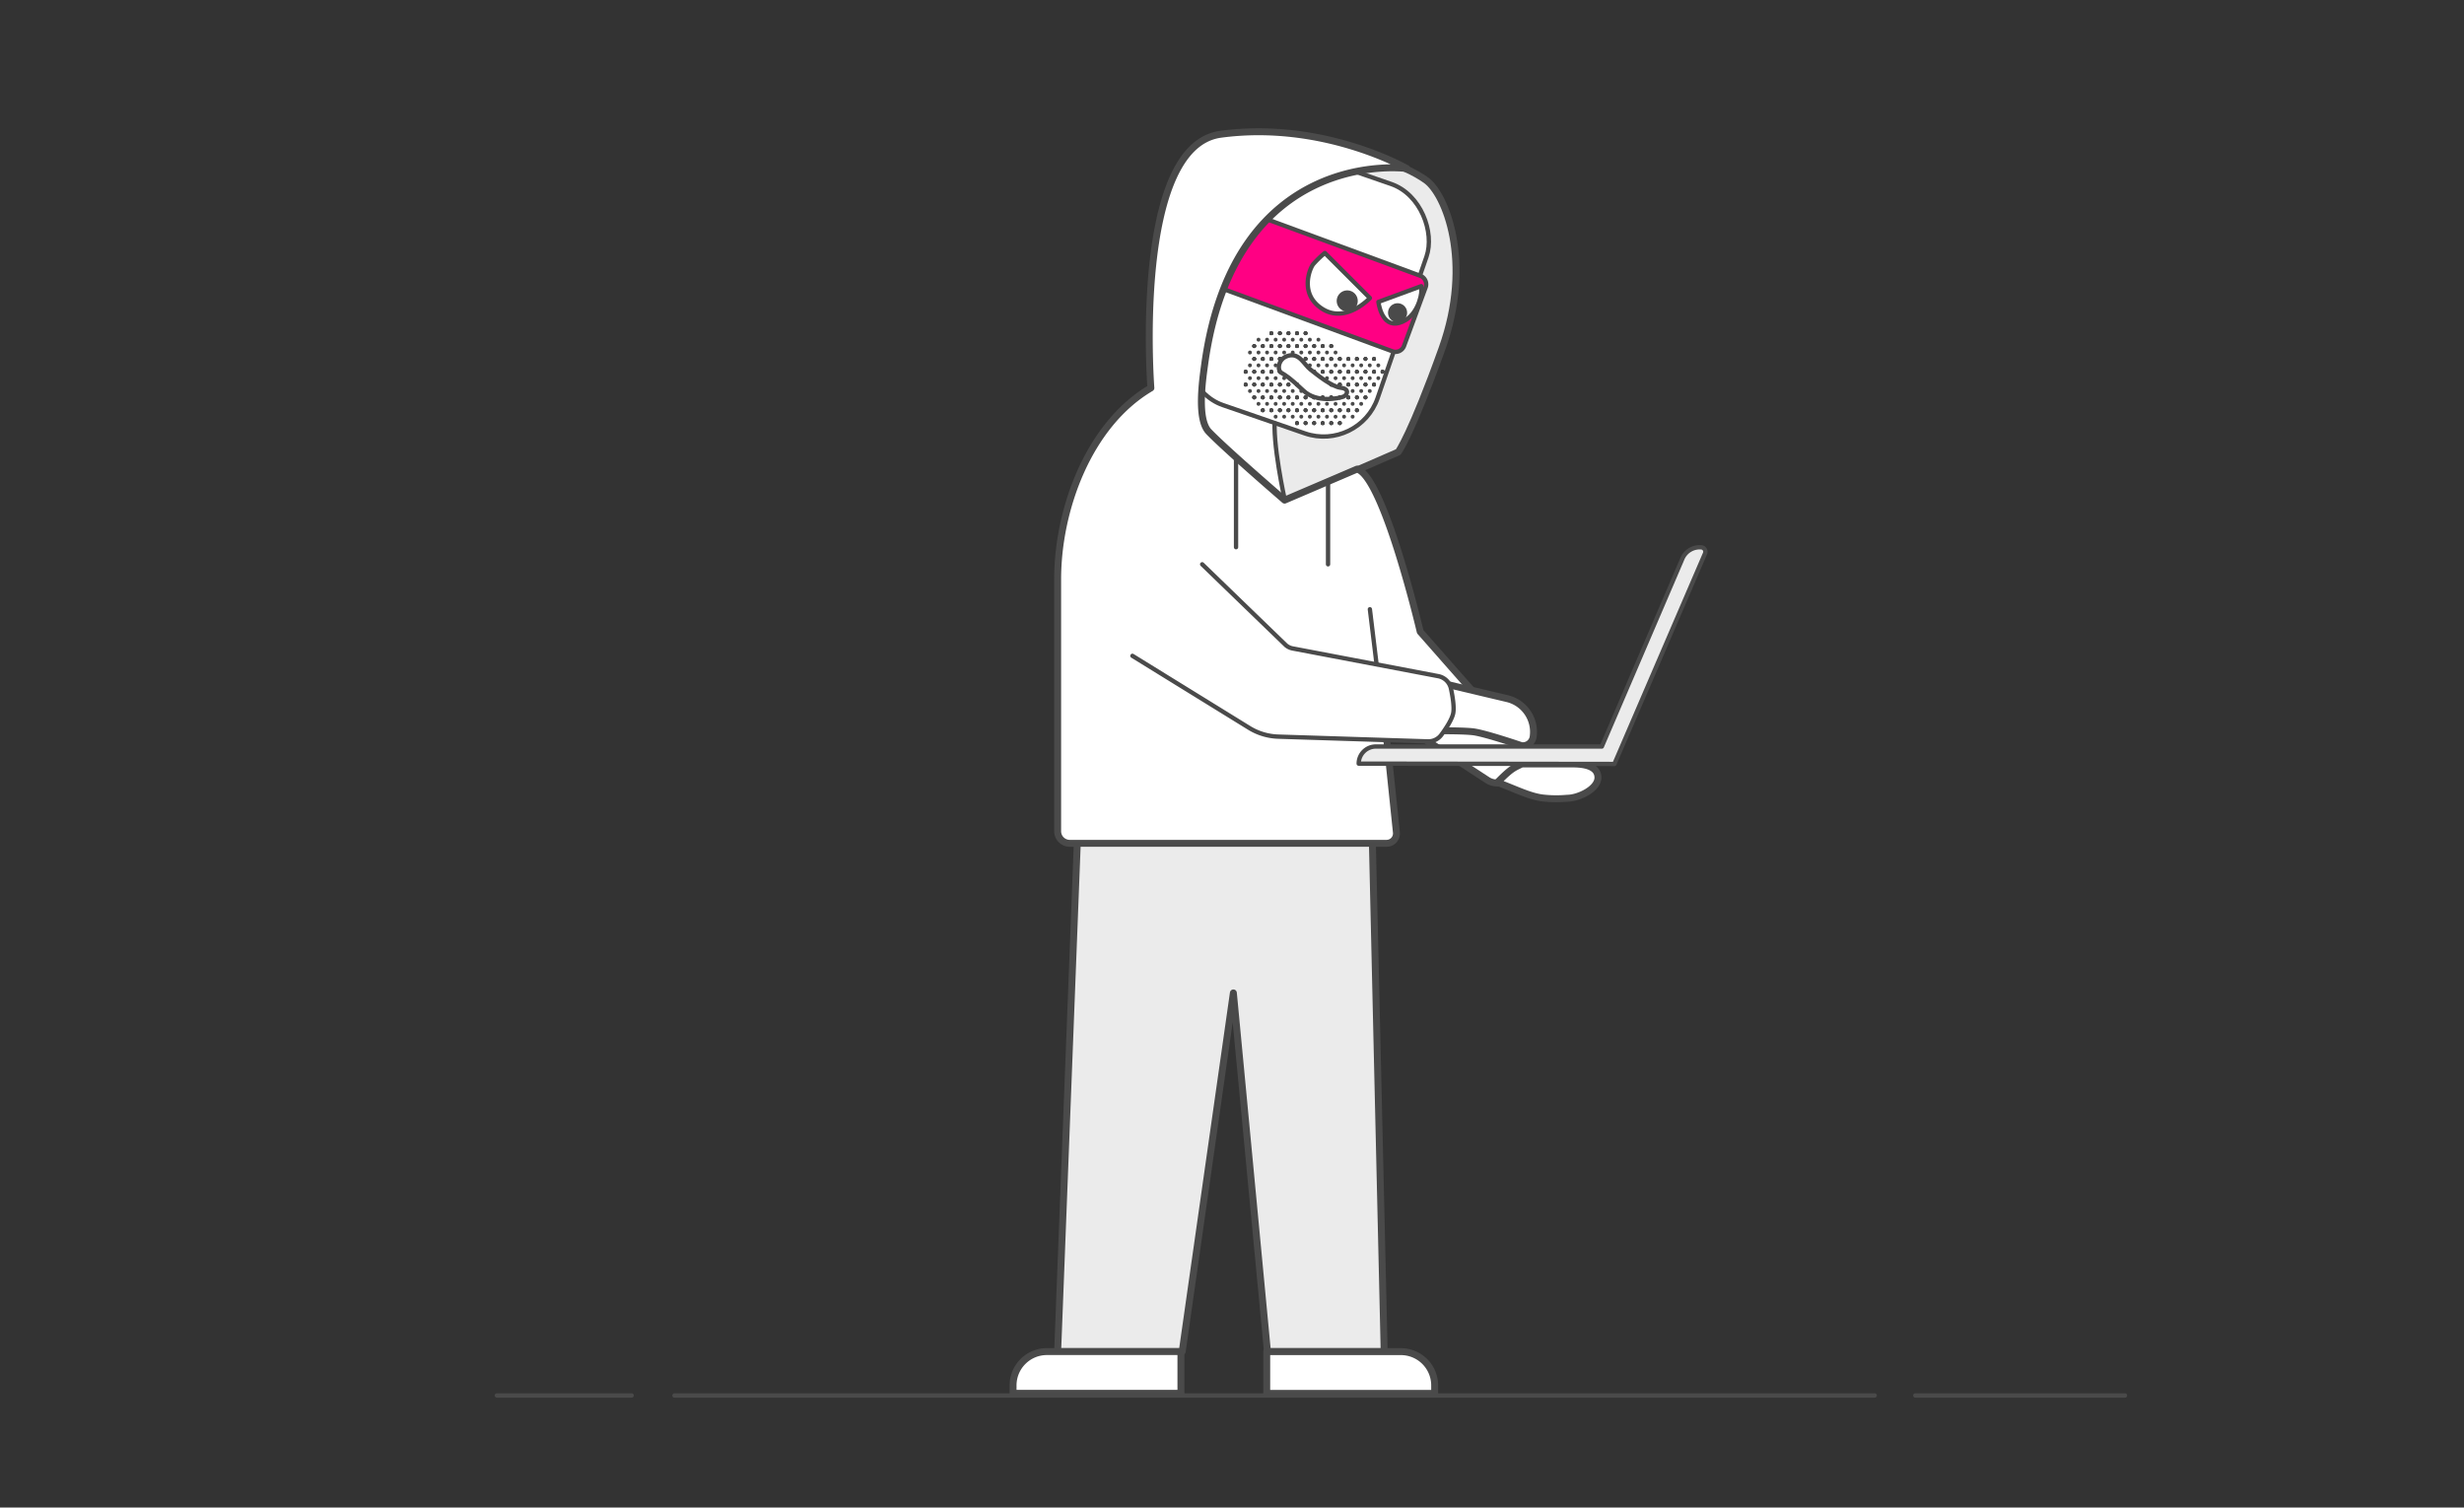 <svg id="work" xmlns="http://www.w3.org/2000/svg" viewBox="0 0 1422 870">
  <rect x="0" y="0" width="1422" height="870" fill="#333333" stroke="none"/>
  <defs>
    <style>
      .cls-1, .cls-7 {
        fill: #ebebeb;
      }

      .cls-1, .cls-2, .cls-3, .cls-4, .cls-5, .cls-6, .cls-7 {
        stroke: #4a4a4a;
        stroke-linecap: round;
        stroke-linejoin: round;
      }

      .cls-1, .cls-4 {
        stroke-width: 4px;
      }

      .cls-2, .cls-4 {
        fill: #fff;
      }

      .cls-2, .cls-3, .cls-5, .cls-6, .cls-7 {
        stroke-width: 2.5px;
      }

      .cls-3 {
        fill: none;
      }

      .cls-5 {
        fill: #ff0083;
      }

      .cls-6, .cls-8 {
        fill: #4a4a4a;
      }
    </style>
  </defs>
  <title>Illustration 1.2</title>
  <g>
    <path class="cls-1" d="M735.93,101C777.29,78.73,811.81,96,823,104S850.14,151,832.24,201s-25.31,59.88-25.31,59.88l-71,30.87L681,249.83s4.94-97.64,18.52-122.34S735.93,101,735.93,101Z"/>
    <path class="cls-2" d="M741.49,288.62,681,281.83V217.65h57l22.61,24.67s-24.37-4.95-24.76-1.85C734,255,741.49,288.62,741.49,288.62Z"/>
    <g>
      <line class="cls-3" x1="389.23" y1="805.33" x2="1081.89" y2="805.33"/>
      <line class="cls-3" x1="1105.34" y1="805.33" x2="1226.34" y2="805.33"/>
      <line class="cls-3" x1="286.75" y1="805.33" x2="364.54" y2="805.33"/>
    </g>
    <polygon class="cls-1" points="798.82 780.02 731.46 780.02 711.79 573.01 682.27 780.02 610.38 780.02 621.73 486.06 792.01 486.06 798.82 780.02"/>
    <path class="cls-4" d="M604.15,780h77.37a0,0,0,0,1,0,0V804.1a0,0,0,0,1,0,0H584.65a0,0,0,0,1,0,0v-4.58A19.5,19.5,0,0,1,604.15,780Z"/>
    <path class="cls-4" d="M731.08,780H828a0,0,0,0,1,0,0V804.1a0,0,0,0,1,0,0H750.58a19.5,19.5,0,0,1-19.5-19.5V780A0,0,0,0,1,731.08,780Z" transform="translate(1559.04 1584.12) rotate(-180)"/>
    <rect class="cls-2" x="696.21" y="93.81" width="116.12" height="152.3" rx="33" ry="33" transform="translate(96.85 -236.99) rotate(19.06)"/>
    <path class="cls-5" d="M683.78,135.91H815.46a5.23,5.23,0,0,1,5.23,5.23v36a5.23,5.23,0,0,1-5.23,5.23H683.78a0,0,0,0,1,0,0V135.91a0,0,0,0,1,0,0Z" transform="translate(101.4 -250.24) rotate(20.22)"/>
    <path class="cls-2" d="M764.59,146l26,26S777,186.76,763.4,178.43s-7.71-23.16-5.55-25.93A55.35,55.35,0,0,1,764.59,146Z"/>
    <path class="cls-2" d="M820.22,165.13l-24.72,9.09s1.63,15,12,12.12,12.89-15.8,12.79-18.51Z"/>
    <circle class="cls-6" cx="777.5" cy="173.66" r="4.84"/>
    <circle class="cls-6" cx="806.56" cy="180.5" r="4.27"/>
    <path class="cls-2" d="M743.55,205.28c6.44-1.72,9.05,5.14,12.75,8s12.15,9.88,17.5,10.5,3.7,4.32,1.44,5.14-15.23,3.91-23-3.49-10.29-8.85-12.76-10.29S737.37,206.93,743.55,205.28Z"/>
    <path class="cls-4" d="M885,438.84l-65.38-74.29s-21-89.36-36.43-93.83l-41.83,17.9S707,259,697.58,249.11c-6.86-7.21-3.62-29.53-2.43-38.27C712.43,83.66,811.85,97.25,811.85,97.25S763.7,69.46,704.44,77.49c-50.91,6.89-40.26,146.4-40.26,146.4-36,21.19-53.8,70.23-53.8,110.41V479.68a7,7,0,0,0,7,7H800.2a5.71,5.71,0,0,0,5.7-6.09l-7.21-69.25,59.57,38.77a10.09,10.09,0,0,0,11.59-.22Z"/>
    <line class="cls-3" x1="713.33" y1="265.16" x2="713.33" y2="315.78"/>
    <line class="cls-3" x1="766.43" y1="277.51" x2="766.43" y2="325.66"/>
    <path class="cls-4" d="M904.42,460.67a69.41,69.41,0,0,1-13.25-.07c-8-.7-16.9-5.38-27-9.06h0c8.36-8.49,9.63-8.41,14.07-10.66h29.52c6.58,0,14.44,1.3,14.44,7.88h0C922.16,455.33,911,460.67,904.42,460.67Z"/>
    <path class="cls-4" d="M878,430.3s-20-6.85-27.41-7.93c-7.13-1-31-.56-31-.56l4.29-29.5,45.92,10.86a19.73,19.73,0,0,1,15,22.05h0A6,6,0,0,1,878,430.3Z"/>
    <path class="cls-7" d="M981.68,315.86A10.83,10.83,0,0,0,971,322.25L924.44,430.81H794a9.89,9.89,0,0,0-9.88,9.88h0l147.56.19L984,319.36A2.55,2.55,0,0,0,981.68,315.86Z"/>
    <line class="cls-3" x1="790.57" y1="351.59" x2="799.76" y2="427.09"/>
    <path class="cls-2" d="M693.79,325.66l48.34,46.73a8.36,8.36,0,0,0,3.83,1.82l84.07,16a9.28,9.28,0,0,1,7.34,7.21c1,4.66,2,10.87,1.27,14.3-.77,3.62-4.21,8.81-6.82,12.35a9.27,9.27,0,0,1-7.77,3.78l-86.31-2.74a34,34,0,0,1-16.75-5l-67.45-41.63"/>
  </g>
  <g>
    <circle class="cls-8" cx="797.91" cy="214.54" r="1.12"/>
    <circle class="cls-8" cx="797.91" cy="214.54" r="1.12"/>
    <circle class="cls-8" cx="792.97" cy="207.13" r="1.12"/>
    <circle class="cls-8" cx="797.91" cy="214.54" r="1.12"/>
    <circle class="cls-8" cx="792.97" cy="214.54" r="1.12"/>
    <circle class="cls-8" cx="795.44" cy="210.84" r="1.12"/>
    <circle class="cls-8" cx="792.97" cy="207.13" r="1.12"/>
    <circle class="cls-8" cx="792.97" cy="221.95" r="1.12"/>
    <circle class="cls-8" cx="795.44" cy="218.24" r="1.12"/>
    <circle class="cls-8" cx="797.91" cy="214.54" r="1.12"/>
    <circle class="cls-8" cx="792.97" cy="214.54" r="1.12"/>
    <circle class="cls-8" cx="792.97" cy="221.95" r="1.12"/>
    <circle class="cls-8" cx="792.97" cy="207.13" r="1.12"/>
    <circle class="cls-8" cx="788.03" cy="207.13" r="1.12"/>
    <circle class="cls-8" cx="792.97" cy="214.54" r="1.12"/>
    <circle class="cls-8" cx="788.03" cy="214.54" r="1.12"/>
    <circle class="cls-8" cx="790.5" cy="210.84" r="1.12"/>
    <circle class="cls-8" cx="792.97" cy="207.13" r="1.12"/>
    <circle class="cls-8" cx="788.03" cy="207.13" r="1.12"/>
    <circle class="cls-8" cx="792.97" cy="221.95" r="1.12"/>
    <circle class="cls-8" cx="788.03" cy="221.95" r="1.12"/>
    <circle class="cls-8" cx="790.5" cy="218.24" r="1.12"/>
    <circle class="cls-8" cx="792.97" cy="214.54" r="1.12"/>
    <circle class="cls-8" cx="788.03" cy="214.54" r="1.12"/>
    <circle class="cls-8" cx="788.03" cy="229.36" r="1.12"/>
    <circle class="cls-8" cx="790.5" cy="225.65" r="1.12"/>
    <circle class="cls-8" cx="792.97" cy="221.95" r="1.12"/>
    <circle class="cls-8" cx="788.03" cy="221.95" r="1.12"/>
    <circle class="cls-8" cx="788.03" cy="229.36" r="1.12"/>
    <circle class="cls-8" cx="788.03" cy="207.13" r="1.12"/>
    <circle class="cls-8" cx="783.09" cy="207.13" r="1.12"/>
    <circle class="cls-8" cx="788.03" cy="214.54" r="1.12"/>
    <circle class="cls-8" cx="783.09" cy="214.54" r="1.12"/>
    <circle class="cls-8" cx="785.56" cy="210.84" r="1.12"/>
    <circle class="cls-8" cx="788.03" cy="207.13" r="1.12"/>
    <circle class="cls-8" cx="783.09" cy="207.13" r="1.12"/>
    <circle class="cls-8" cx="788.03" cy="221.95" r="1.12"/>
    <circle class="cls-8" cx="783.09" cy="221.95" r="1.12"/>
    <circle class="cls-8" cx="785.56" cy="218.24" r="1.12"/>
    <circle class="cls-8" cx="788.03" cy="214.54" r="1.12"/>
    <circle class="cls-8" cx="783.09" cy="214.54" r="1.12"/>
    <circle class="cls-8" cx="788.03" cy="229.36" r="1.12"/>
    <circle class="cls-8" cx="783.09" cy="229.36" r="1.12"/>
    <circle class="cls-8" cx="785.56" cy="225.65" r="1.12"/>
    <circle class="cls-8" cx="788.03" cy="221.95" r="1.12"/>
    <circle class="cls-8" cx="783.09" cy="221.95" r="1.12"/>
    <circle class="cls-8" cx="783.09" cy="236.76" r="1.12"/>
    <circle class="cls-8" cx="785.56" cy="233.06" r="1.12"/>
    <circle class="cls-8" cx="788.03" cy="229.36" r="1.12"/>
    <circle class="cls-8" cx="783.09" cy="229.36" r="1.12"/>
    <circle class="cls-8" cx="783.09" cy="236.76" r="1.12"/>
    <circle class="cls-8" cx="783.09" cy="207.13" r="1.12"/>
    <circle class="cls-8" cx="778.15" cy="207.13" r="1.12"/>
    <circle class="cls-8" cx="783.09" cy="214.54" r="1.12"/>
    <circle class="cls-8" cx="778.15" cy="214.54" r="1.12"/>
    <circle class="cls-8" cx="780.62" cy="210.84" r="1.12"/>
    <circle class="cls-8" cx="783.09" cy="207.13" r="1.12"/>
    <circle class="cls-8" cx="778.15" cy="207.13" r="1.12"/>
    <circle class="cls-8" cx="783.09" cy="221.95" r="1.12"/>
    <circle class="cls-8" cx="778.15" cy="221.95" r="1.12"/>
    <circle class="cls-8" cx="780.62" cy="218.24" r="1.12"/>
    <circle class="cls-8" cx="783.09" cy="214.54" r="1.12"/>
    <circle class="cls-8" cx="778.15" cy="214.54" r="1.12"/>
    <circle class="cls-8" cx="783.09" cy="229.36" r="1.12"/>
    <circle class="cls-8" cx="778.15" cy="229.36" r="1.12"/>
    <circle class="cls-8" cx="780.62" cy="225.65" r="1.12"/>
    <circle class="cls-8" cx="783.09" cy="221.95" r="1.12"/>
    <circle class="cls-8" cx="778.15" cy="221.95" r="1.12"/>
    <circle class="cls-8" cx="783.09" cy="236.76" r="1.12"/>
    <circle class="cls-8" cx="778.15" cy="236.76" r="1.12"/>
    <circle class="cls-8" cx="780.62" cy="233.06" r="1.12"/>
    <circle class="cls-8" cx="783.09" cy="229.36" r="1.12"/>
    <circle class="cls-8" cx="778.15" cy="229.36" r="1.12"/>
    <circle class="cls-8" cx="780.62" cy="240.47" r="1.12"/>
    <circle class="cls-8" cx="783.09" cy="236.76" r="1.12"/>
    <circle class="cls-8" cx="778.15" cy="236.76" r="1.12"/>
    <circle class="cls-8" cx="778.15" cy="207.13" r="1.12"/>
    <circle class="cls-8" cx="773.22" cy="207.13" r="1.12"/>
    <circle class="cls-8" cx="778.15" cy="214.54" r="1.12"/>
    <circle class="cls-8" cx="773.22" cy="214.54" r="1.12"/>
    <circle class="cls-8" cx="775.69" cy="210.84" r="1.12"/>
    <circle class="cls-8" cx="778.15" cy="207.13" r="1.12"/>
    <circle class="cls-8" cx="773.22" cy="207.13" r="1.12"/>
    <circle class="cls-8" cx="778.15" cy="221.95" r="1.12"/>
    <circle class="cls-8" cx="773.22" cy="221.95" r="1.12"/>
    <circle class="cls-8" cx="775.69" cy="218.24" r="1.12"/>
    <circle class="cls-8" cx="778.15" cy="214.54" r="1.12"/>
    <circle class="cls-8" cx="773.22" cy="214.54" r="1.12"/>
    <circle class="cls-8" cx="778.15" cy="229.36" r="1.12"/>
    <circle class="cls-8" cx="773.22" cy="229.36" r="1.12"/>
    <circle class="cls-8" cx="778.15" cy="221.95" r="1.12"/>
    <circle class="cls-8" cx="773.22" cy="221.95" r="1.12"/>
    <circle class="cls-8" cx="778.15" cy="236.76" r="1.12"/>
    <circle class="cls-8" cx="773.22" cy="236.76" r="1.12"/>
    <circle class="cls-8" cx="775.69" cy="233.06" r="1.12"/>
    <circle class="cls-8" cx="778.15" cy="229.36" r="1.12"/>
    <circle class="cls-8" cx="773.22" cy="229.36" r="1.12"/>
    <circle class="cls-8" cx="773.22" cy="244.17" r="1.12"/>
    <circle class="cls-8" cx="775.69" cy="240.47" r="1.12"/>
    <circle class="cls-8" cx="778.15" cy="236.76" r="1.12"/>
    <circle class="cls-8" cx="773.22" cy="236.76" r="1.12"/>
    <circle class="cls-8" cx="773.22" cy="244.17" r="1.12"/>
    <circle class="cls-8" cx="768.28" cy="199.72" r="1.12"/>
    <circle class="cls-8" cx="773.22" cy="207.13" r="1.12"/>
    <circle class="cls-8" cx="768.28" cy="207.13" r="1.12"/>
    <circle class="cls-8" cx="770.75" cy="203.43" r="1.12"/>
    <circle class="cls-8" cx="768.28" cy="199.72" r="1.12"/>
    <circle class="cls-8" cx="773.22" cy="214.54" r="1.12"/>
    <circle class="cls-8" cx="768.28" cy="214.54" r="1.12"/>
    <circle class="cls-8" cx="770.75" cy="210.84" r="1.12"/>
    <circle class="cls-8" cx="773.22" cy="207.13" r="1.12"/>
    <circle class="cls-8" cx="768.28" cy="207.13" r="1.12"/>
    <circle class="cls-8" cx="773.22" cy="221.95" r="1.12"/>
    <circle class="cls-8" cx="768.28" cy="221.95" r="1.12"/>
    <circle class="cls-8" cx="770.75" cy="218.24" r="1.12"/>
    <circle class="cls-8" cx="773.22" cy="214.54" r="1.12"/>
    <circle class="cls-8" cx="768.28" cy="214.54" r="1.12"/>
    <circle class="cls-8" cx="773.22" cy="229.36" r="1.12"/>
    <circle class="cls-8" cx="768.28" cy="229.36" r="1.12"/>
    <circle class="cls-8" cx="773.22" cy="221.95" r="1.12"/>
    <circle class="cls-8" cx="768.28" cy="221.95" r="1.12"/>
    <circle class="cls-8" cx="773.22" cy="236.76" r="1.12"/>
    <circle class="cls-8" cx="768.28" cy="236.76" r="1.12"/>
    <circle class="cls-8" cx="770.75" cy="233.06" r="1.12"/>
    <circle class="cls-8" cx="773.22" cy="229.36" r="1.12"/>
    <circle class="cls-8" cx="768.28" cy="229.36" r="1.12"/>
    <circle class="cls-8" cx="773.22" cy="244.17" r="1.12"/>
    <circle class="cls-8" cx="768.28" cy="244.17" r="1.12"/>
    <circle class="cls-8" cx="770.75" cy="240.47" r="1.12"/>
    <circle class="cls-8" cx="773.22" cy="236.76" r="1.12"/>
    <circle class="cls-8" cx="768.28" cy="236.76" r="1.12"/>
    <circle class="cls-8" cx="773.22" cy="244.17" r="1.12"/>
    <circle class="cls-8" cx="768.28" cy="244.17" r="1.12"/>
    <circle class="cls-8" cx="768.28" cy="199.72" r="1.12"/>
    <circle class="cls-8" cx="763.34" cy="199.72" r="1.12"/>
    <circle class="cls-8" cx="768.28" cy="207.13" r="1.12"/>
    <circle class="cls-8" cx="763.34" cy="207.13" r="1.12"/>
    <circle class="cls-8" cx="765.81" cy="203.43" r="1.12"/>
    <circle class="cls-8" cx="768.28" cy="199.72" r="1.12"/>
    <circle class="cls-8" cx="763.34" cy="199.72" r="1.12"/>
    <circle class="cls-8" cx="768.28" cy="214.54" r="1.12"/>
    <circle class="cls-8" cx="763.34" cy="214.54" r="1.12"/>
    <circle class="cls-8" cx="765.81" cy="210.84" r="1.12"/>
    <circle class="cls-8" cx="768.28" cy="207.13" r="1.12"/>
    <circle class="cls-8" cx="763.34" cy="207.13" r="1.12"/>
    <circle class="cls-8" cx="768.28" cy="221.95" r="1.12"/>
    <circle class="cls-8" cx="765.81" cy="218.24" r="1.12"/>
    <circle class="cls-8" cx="768.28" cy="214.54" r="1.12"/>
    <circle class="cls-8" cx="763.34" cy="214.54" r="1.12"/>
    <circle class="cls-8" cx="768.28" cy="229.36" r="1.12"/>
    <circle class="cls-8" cx="763.34" cy="229.36" r="1.12"/>
    <circle class="cls-8" cx="768.28" cy="221.95" r="1.12"/>
    <circle class="cls-8" cx="768.28" cy="236.76" r="1.12"/>
    <circle class="cls-8" cx="763.34" cy="236.76" r="1.12"/>
    <circle class="cls-8" cx="765.81" cy="233.06" r="1.12"/>
    <circle class="cls-8" cx="768.28" cy="229.36" r="1.12"/>
    <circle class="cls-8" cx="763.34" cy="229.36" r="1.12"/>
    <circle class="cls-8" cx="768.28" cy="244.17" r="1.12"/>
    <circle class="cls-8" cx="763.34" cy="244.17" r="1.12"/>
    <circle class="cls-8" cx="765.81" cy="240.47" r="1.12"/>
    <circle class="cls-8" cx="768.28" cy="236.76" r="1.12"/>
    <circle class="cls-8" cx="763.34" cy="236.76" r="1.12"/>
    <circle class="cls-8" cx="768.28" cy="244.17" r="1.12"/>
    <circle class="cls-8" cx="763.34" cy="244.17" r="1.12"/>
    <circle class="cls-8" cx="763.34" cy="199.72" r="1.12"/>
    <circle class="cls-8" cx="758.4" cy="199.72" r="1.12"/>
    <circle class="cls-8" cx="760.87" cy="196.02" r="1.12"/>
    <circle class="cls-8" cx="763.34" cy="207.13" r="1.12"/>
    <circle class="cls-8" cx="758.4" cy="207.13" r="1.12"/>
    <circle class="cls-8" cx="760.87" cy="203.43" r="1.12"/>
    <circle class="cls-8" cx="763.34" cy="199.72" r="1.12"/>
    <circle class="cls-8" cx="758.4" cy="199.72" r="1.12"/>
    <circle class="cls-8" cx="763.34" cy="214.54" r="1.12"/>
    <circle class="cls-8" cx="758.4" cy="214.54" r="1.12"/>
    <circle class="cls-8" cx="760.87" cy="210.84" r="1.12"/>
    <circle class="cls-8" cx="763.34" cy="207.13" r="1.12"/>
    <circle class="cls-8" cx="758.4" cy="207.13" r="1.12"/>
    <circle class="cls-8" cx="763.34" cy="214.54" r="1.12"/>
    <circle class="cls-8" cx="758.4" cy="214.54" r="1.12"/>
    <circle class="cls-8" cx="763.34" cy="229.36" r="1.12"/>
    <circle class="cls-8" cx="758.4" cy="229.36" r="1.12"/>
    <circle class="cls-8" cx="763.34" cy="236.76" r="1.12"/>
    <circle class="cls-8" cx="758.4" cy="236.76" r="1.12"/>
    <circle class="cls-8" cx="760.87" cy="233.06" r="1.12"/>
    <circle class="cls-8" cx="763.34" cy="229.36" r="1.12"/>
    <circle class="cls-8" cx="758.4" cy="229.36" r="1.12"/>
    <circle class="cls-8" cx="763.34" cy="244.17" r="1.12"/>
    <circle class="cls-8" cx="758.4" cy="244.17" r="1.12"/>
    <circle class="cls-8" cx="760.87" cy="240.47" r="1.12"/>
    <circle class="cls-8" cx="763.34" cy="236.76" r="1.12"/>
    <circle class="cls-8" cx="758.4" cy="236.76" r="1.12"/>
    <circle class="cls-8" cx="763.34" cy="244.17" r="1.12"/>
    <circle class="cls-8" cx="758.4" cy="244.17" r="1.12"/>
    <circle class="cls-8" cx="753.46" cy="192.32" r="1.12"/>
    <circle class="cls-8" cx="758.4" cy="199.72" r="1.12"/>
    <circle class="cls-8" cx="753.46" cy="199.72" r="1.12"/>
    <circle class="cls-8" cx="755.93" cy="196.02" r="1.12"/>
    <circle class="cls-8" cx="753.46" cy="192.32" r="1.12"/>
    <circle class="cls-8" cx="758.4" cy="207.13" r="1.12"/>
    <circle class="cls-8" cx="753.46" cy="207.13" r="1.12"/>
    <circle class="cls-8" cx="755.93" cy="203.43" r="1.12"/>
    <circle class="cls-8" cx="758.4" cy="199.72" r="1.12"/>
    <circle class="cls-8" cx="753.46" cy="199.72" r="1.12"/>
    <circle class="cls-8" cx="758.4" cy="214.54" r="1.12"/>
    <circle class="cls-8" cx="755.93" cy="210.84" r="1.12"/>
    <circle class="cls-8" cx="758.4" cy="207.13" r="1.12"/>
    <circle class="cls-8" cx="753.46" cy="207.13" r="1.12"/>
    <circle class="cls-8" cx="758.4" cy="214.54" r="1.12"/>
    <circle class="cls-8" cx="758.4" cy="229.36" r="1.12"/>
    <circle class="cls-8" cx="753.46" cy="229.36" r="1.12"/>
    <circle class="cls-8" cx="758.4" cy="236.76" r="1.12"/>
    <circle class="cls-8" cx="753.46" cy="236.76" r="1.12"/>
    <circle class="cls-8" cx="755.93" cy="233.06" r="1.12"/>
    <circle class="cls-8" cx="758.4" cy="229.36" r="1.12"/>
    <circle class="cls-8" cx="753.46" cy="229.36" r="1.12"/>
    <circle class="cls-8" cx="758.4" cy="244.17" r="1.12"/>
    <circle class="cls-8" cx="753.46" cy="244.17" r="1.12"/>
    <circle class="cls-8" cx="755.93" cy="240.47" r="1.12"/>
    <circle class="cls-8" cx="758.4" cy="236.76" r="1.12"/>
    <circle class="cls-8" cx="753.46" cy="236.76" r="1.12"/>
    <circle class="cls-8" cx="758.4" cy="244.17" r="1.12"/>
    <circle class="cls-8" cx="753.46" cy="244.17" r="1.12"/>
    <circle class="cls-8" cx="753.46" cy="192.32" r="1.12"/>
    <circle class="cls-8" cx="748.52" cy="192.32" r="1.12"/>
    <circle class="cls-8" cx="753.46" cy="199.72" r="1.12"/>
    <circle class="cls-8" cx="748.52" cy="199.72" r="1.12"/>
    <circle class="cls-8" cx="750.99" cy="196.02" r="1.12"/>
    <circle class="cls-8" cx="753.46" cy="192.32" r="1.12"/>
    <circle class="cls-8" cx="748.52" cy="192.32" r="1.12"/>
    <circle class="cls-8" cx="753.46" cy="207.13" r="1.12"/>
    <circle class="cls-8" cx="750.99" cy="203.43" r="1.12"/>
    <circle class="cls-8" cx="753.46" cy="199.72" r="1.12"/>
    <circle class="cls-8" cx="748.52" cy="199.72" r="1.12"/>
    <circle class="cls-8" cx="753.46" cy="207.13" r="1.12"/>
    <circle class="cls-8" cx="748.52" cy="221.95" r="1.12"/>
    <circle class="cls-8" cx="753.46" cy="229.36" r="1.12"/>
    <circle class="cls-8" cx="748.52" cy="229.36" r="1.12"/>
    <circle class="cls-8" cx="750.99" cy="225.65" r="1.12"/>
    <circle class="cls-8" cx="748.52" cy="221.95" r="1.12"/>
    <circle class="cls-8" cx="753.46" cy="236.76" r="1.12"/>
    <circle class="cls-8" cx="748.52" cy="236.76" r="1.12"/>
    <circle class="cls-8" cx="750.99" cy="233.06" r="1.12"/>
    <circle class="cls-8" cx="753.46" cy="229.36" r="1.12"/>
    <circle class="cls-8" cx="748.52" cy="229.36" r="1.12"/>
    <circle class="cls-8" cx="753.46" cy="244.17" r="1.12"/>
    <circle class="cls-8" cx="748.52" cy="244.17" r="1.12"/>
    <circle class="cls-8" cx="750.99" cy="240.47" r="1.12"/>
    <circle class="cls-8" cx="753.46" cy="236.76" r="1.12"/>
    <circle class="cls-8" cx="748.52" cy="236.76" r="1.12"/>
    <circle class="cls-8" cx="753.46" cy="244.17" r="1.12"/>
    <circle class="cls-8" cx="748.52" cy="244.17" r="1.12"/>
    <circle class="cls-8" cx="748.52" cy="192.32" r="1.12"/>
    <circle class="cls-8" cx="743.58" cy="192.32" r="1.12"/>
    <circle class="cls-8" cx="748.52" cy="199.72" r="1.12"/>
    <circle class="cls-8" cx="743.58" cy="199.72" r="1.12"/>
    <circle class="cls-8" cx="746.05" cy="196.02" r="1.12"/>
    <circle class="cls-8" cx="748.52" cy="192.32" r="1.12"/>
    <circle class="cls-8" cx="743.58" cy="192.32" r="1.12"/>
    <circle class="cls-8" cx="746.05" cy="203.43" r="1.12"/>
    <circle class="cls-8" cx="748.52" cy="199.72" r="1.12"/>
    <circle class="cls-8" cx="743.58" cy="199.72" r="1.12"/>
    <circle class="cls-8" cx="748.52" cy="221.95" r="1.12"/>
    <circle class="cls-8" cx="743.58" cy="221.95" r="1.12"/>
    <circle class="cls-8" cx="748.52" cy="229.36" r="1.12"/>
    <circle class="cls-8" cx="743.58" cy="229.36" r="1.12"/>
    <circle class="cls-8" cx="746.05" cy="225.65" r="1.12"/>
    <circle class="cls-8" cx="748.52" cy="221.95" r="1.12"/>
    <circle class="cls-8" cx="743.58" cy="221.95" r="1.12"/>
    <circle class="cls-8" cx="748.52" cy="236.76" r="1.12"/>
    <circle class="cls-8" cx="743.58" cy="236.76" r="1.12"/>
    <circle class="cls-8" cx="746.05" cy="233.06" r="1.12"/>
    <circle class="cls-8" cx="748.52" cy="229.36" r="1.12"/>
    <circle class="cls-8" cx="743.58" cy="229.36" r="1.12"/>
    <circle class="cls-8" cx="748.52" cy="244.17" r="1.12"/>
    <circle class="cls-8" cx="746.05" cy="240.47" r="1.12"/>
    <circle class="cls-8" cx="748.52" cy="236.76" r="1.12"/>
    <circle class="cls-8" cx="743.58" cy="236.76" r="1.12"/>
    <circle class="cls-8" cx="748.52" cy="244.17" r="1.12"/>
    <circle class="cls-8" cx="743.58" cy="192.32" r="1.12"/>
    <circle class="cls-8" cx="738.65" cy="192.32" r="1.12"/>
    <circle class="cls-8" cx="743.58" cy="199.72" r="1.12"/>
    <circle class="cls-8" cx="738.65" cy="199.72" r="1.12"/>
    <circle class="cls-8" cx="741.11" cy="196.02" r="1.12"/>
    <circle class="cls-8" cx="743.58" cy="192.32" r="1.12"/>
    <circle class="cls-8" cx="738.65" cy="192.32" r="1.12"/>
    <circle class="cls-8" cx="738.65" cy="207.13" r="1.12"/>
    <circle class="cls-8" cx="741.11" cy="203.43" r="1.12"/>
    <circle class="cls-8" cx="743.58" cy="199.72" r="1.12"/>
    <circle class="cls-8" cx="738.65" cy="199.72" r="1.12"/>
    <circle class="cls-8" cx="738.65" cy="214.54" r="1.12"/>
    <circle class="cls-8" cx="738.65" cy="207.13" r="1.12"/>
    <circle class="cls-8" cx="743.58" cy="221.95" r="1.12"/>
    <circle class="cls-8" cx="738.65" cy="221.95" r="1.12"/>
    <circle class="cls-8" cx="741.11" cy="218.24" r="1.12"/>
    <circle class="cls-8" cx="738.65" cy="214.54" r="1.12"/>
    <circle class="cls-8" cx="743.58" cy="229.36" r="1.12"/>
    <circle class="cls-8" cx="738.65" cy="229.36" r="1.12"/>
    <circle class="cls-8" cx="741.11" cy="225.65" r="1.12"/>
    <circle class="cls-8" cx="743.58" cy="221.95" r="1.12"/>
    <circle class="cls-8" cx="738.65" cy="221.95" r="1.12"/>
    <circle class="cls-8" cx="743.58" cy="236.76" r="1.12"/>
    <circle class="cls-8" cx="738.65" cy="236.76" r="1.12"/>
    <circle class="cls-8" cx="741.11" cy="233.06" r="1.12"/>
    <circle class="cls-8" cx="743.58" cy="229.36" r="1.12"/>
    <circle class="cls-8" cx="738.65" cy="229.36" r="1.12"/>
    <circle class="cls-8" cx="741.11" cy="240.47" r="1.12"/>
    <circle class="cls-8" cx="743.58" cy="236.76" r="1.12"/>
    <circle class="cls-8" cx="738.65" cy="236.76" r="1.12"/>
    <circle class="cls-8" cx="738.65" cy="192.32" r="1.12"/>
    <circle class="cls-8" cx="733.71" cy="192.32" r="1.12"/>
    <circle class="cls-8" cx="738.65" cy="199.72" r="1.12"/>
    <circle class="cls-8" cx="733.71" cy="199.72" r="1.12"/>
    <circle class="cls-8" cx="736.18" cy="196.02" r="1.12"/>
    <circle class="cls-8" cx="738.65" cy="192.32" r="1.12"/>
    <circle class="cls-8" cx="733.71" cy="192.32" r="1.12"/>
    <circle class="cls-8" cx="738.65" cy="207.13" r="1.12"/>
    <circle class="cls-8" cx="733.71" cy="207.13" r="1.12"/>
    <circle class="cls-8" cx="736.18" cy="203.43" r="1.12"/>
    <circle class="cls-8" cx="738.65" cy="199.72" r="1.12"/>
    <circle class="cls-8" cx="733.71" cy="199.72" r="1.12"/>
    <circle class="cls-8" cx="738.65" cy="214.54" r="1.12"/>
    <circle class="cls-8" cx="733.71" cy="214.54" r="1.12"/>
    <circle class="cls-8" cx="736.18" cy="210.84" r="1.12"/>
    <circle class="cls-8" cx="738.65" cy="207.13" r="1.12"/>
    <circle class="cls-8" cx="733.71" cy="207.13" r="1.12"/>
    <circle class="cls-8" cx="738.65" cy="221.95" r="1.12"/>
    <circle class="cls-8" cx="733.71" cy="221.95" r="1.12"/>
    <circle class="cls-8" cx="736.18" cy="218.24" r="1.12"/>
    <circle class="cls-8" cx="738.65" cy="214.54" r="1.12"/>
    <circle class="cls-8" cx="733.71" cy="214.54" r="1.12"/>
    <circle class="cls-8" cx="738.65" cy="229.36" r="1.12"/>
    <circle class="cls-8" cx="733.71" cy="229.36" r="1.12"/>
    <circle class="cls-8" cx="736.18" cy="225.65" r="1.12"/>
    <circle class="cls-8" cx="738.65" cy="221.95" r="1.12"/>
    <circle class="cls-8" cx="733.71" cy="221.95" r="1.12"/>
    <circle class="cls-8" cx="738.65" cy="236.76" r="1.12"/>
    <circle class="cls-8" cx="733.71" cy="236.76" r="1.12"/>
    <circle class="cls-8" cx="736.18" cy="233.06" r="1.12"/>
    <circle class="cls-8" cx="738.65" cy="229.36" r="1.12"/>
    <circle class="cls-8" cx="733.71" cy="229.36" r="1.12"/>
    <circle class="cls-8" cx="736.18" cy="240.47" r="1.12"/>
    <circle class="cls-8" cx="738.65" cy="236.76" r="1.12"/>
    <circle class="cls-8" cx="733.71" cy="236.76" r="1.12"/>
    <circle class="cls-8" cx="733.71" cy="192.32" r="1.12"/>
    <circle class="cls-8" cx="733.71" cy="199.72" r="1.12"/>
    <circle class="cls-8" cx="728.77" cy="199.72" r="1.12"/>
    <circle class="cls-8" cx="731.24" cy="196.02" r="1.12"/>
    <circle class="cls-8" cx="733.71" cy="192.32" r="1.12"/>
    <circle class="cls-8" cx="733.71" cy="207.13" r="1.12"/>
    <circle class="cls-8" cx="728.77" cy="207.13" r="1.12"/>
    <circle class="cls-8" cx="731.24" cy="203.43" r="1.12"/>
    <circle class="cls-8" cx="733.71" cy="199.72" r="1.12"/>
    <circle class="cls-8" cx="728.77" cy="199.72" r="1.12"/>
    <circle class="cls-8" cx="733.71" cy="214.54" r="1.12"/>
    <circle class="cls-8" cx="728.77" cy="214.54" r="1.12"/>
    <circle class="cls-8" cx="731.24" cy="210.84" r="1.12"/>
    <circle class="cls-8" cx="733.71" cy="207.13" r="1.12"/>
    <circle class="cls-8" cx="728.77" cy="207.13" r="1.12"/>
    <circle class="cls-8" cx="733.71" cy="221.95" r="1.12"/>
    <circle class="cls-8" cx="728.77" cy="221.95" r="1.12"/>
    <circle class="cls-8" cx="731.24" cy="218.24" r="1.12"/>
    <circle class="cls-8" cx="733.71" cy="214.54" r="1.12"/>
    <circle class="cls-8" cx="728.77" cy="214.54" r="1.12"/>
    <circle class="cls-8" cx="733.71" cy="229.36" r="1.12"/>
    <circle class="cls-8" cx="728.77" cy="229.36" r="1.12"/>
    <circle class="cls-8" cx="731.24" cy="225.65" r="1.12"/>
    <circle class="cls-8" cx="733.71" cy="221.95" r="1.12"/>
    <circle class="cls-8" cx="728.77" cy="221.95" r="1.12"/>
    <circle class="cls-8" cx="733.71" cy="236.76" r="1.12"/>
    <circle class="cls-8" cx="728.77" cy="236.76" r="1.12"/>
    <circle class="cls-8" cx="731.24" cy="233.06" r="1.12"/>
    <circle class="cls-8" cx="733.71" cy="229.36" r="1.12"/>
    <circle class="cls-8" cx="728.77" cy="229.36" r="1.12"/>
    <circle class="cls-8" cx="733.71" cy="236.76" r="1.12"/>
    <circle class="cls-8" cx="728.77" cy="236.76" r="1.12"/>
    <circle class="cls-8" cx="728.77" cy="199.72" r="1.12"/>
    <circle class="cls-8" cx="723.83" cy="199.72" r="1.12"/>
    <circle class="cls-8" cx="726.3" cy="196.02" r="1.12"/>
    <circle class="cls-8" cx="728.77" cy="207.13" r="1.12"/>
    <circle class="cls-8" cx="723.83" cy="207.13" r="1.12"/>
    <circle class="cls-8" cx="726.3" cy="203.43" r="1.12"/>
    <circle class="cls-8" cx="728.77" cy="199.72" r="1.12"/>
    <circle class="cls-8" cx="723.83" cy="199.72" r="1.12"/>
    <circle class="cls-8" cx="728.77" cy="214.54" r="1.12"/>
    <circle class="cls-8" cx="723.83" cy="214.54" r="1.12"/>
    <circle class="cls-8" cx="726.3" cy="210.84" r="1.12"/>
    <circle class="cls-8" cx="728.77" cy="207.13" r="1.12"/>
    <circle class="cls-8" cx="723.83" cy="207.13" r="1.12"/>
    <circle class="cls-8" cx="728.77" cy="221.95" r="1.12"/>
    <circle class="cls-8" cx="723.83" cy="221.95" r="1.12"/>
    <circle class="cls-8" cx="726.3" cy="218.24" r="1.12"/>
    <circle class="cls-8" cx="728.77" cy="214.54" r="1.12"/>
    <circle class="cls-8" cx="723.83" cy="214.54" r="1.12"/>
    <circle class="cls-8" cx="728.77" cy="229.36" r="1.12"/>
    <circle class="cls-8" cx="723.83" cy="229.36" r="1.12"/>
    <circle class="cls-8" cx="726.3" cy="225.65" r="1.12"/>
    <circle class="cls-8" cx="728.77" cy="221.95" r="1.12"/>
    <circle class="cls-8" cx="723.83" cy="221.95" r="1.12"/>
    <circle class="cls-8" cx="728.77" cy="236.76" r="1.12"/>
    <circle class="cls-8" cx="726.3" cy="233.06" r="1.12"/>
    <circle class="cls-8" cx="728.77" cy="229.36" r="1.12"/>
    <circle class="cls-8" cx="723.83" cy="229.36" r="1.12"/>
    <circle class="cls-8" cx="728.77" cy="236.76" r="1.12"/>
    <circle class="cls-8" cx="723.83" cy="199.72" r="1.12"/>
    <circle class="cls-8" cx="723.83" cy="207.13" r="1.12"/>
    <circle class="cls-8" cx="723.83" cy="199.72" r="1.12"/>
    <circle class="cls-8" cx="721.36" cy="203.43" r="1.12"/>
    <circle class="cls-8" cx="723.83" cy="214.54" r="1.12"/>
    <circle class="cls-8" cx="718.89" cy="214.54" r="1.12"/>
    <circle class="cls-8" cx="721.36" cy="210.84" r="1.12"/>
    <circle class="cls-8" cx="723.83" cy="207.13" r="1.12"/>
    <circle class="cls-8" cx="723.83" cy="221.95" r="1.12"/>
    <circle class="cls-8" cx="718.89" cy="221.95" r="1.12"/>
    <circle class="cls-8" cx="721.36" cy="218.24" r="1.12"/>
    <circle class="cls-8" cx="723.83" cy="214.54" r="1.12"/>
    <circle class="cls-8" cx="718.89" cy="214.54" r="1.12"/>
    <circle class="cls-8" cx="723.83" cy="229.36" r="1.12"/>
    <circle class="cls-8" cx="721.36" cy="225.65" r="1.12"/>
    <circle class="cls-8" cx="723.83" cy="221.95" r="1.12"/>
    <circle class="cls-8" cx="718.89" cy="221.95" r="1.12"/>
    <circle class="cls-8" cx="723.83" cy="229.36" r="1.12"/>
    <circle class="cls-8" cx="718.89" cy="214.54" r="1.12"/>
    <circle class="cls-8" cx="718.89" cy="221.95" r="1.12"/>
    <circle class="cls-8" cx="718.89" cy="214.54" r="1.12"/>
    <circle class="cls-8" cx="718.89" cy="221.95" r="1.12"/>
  </g>
</svg>
